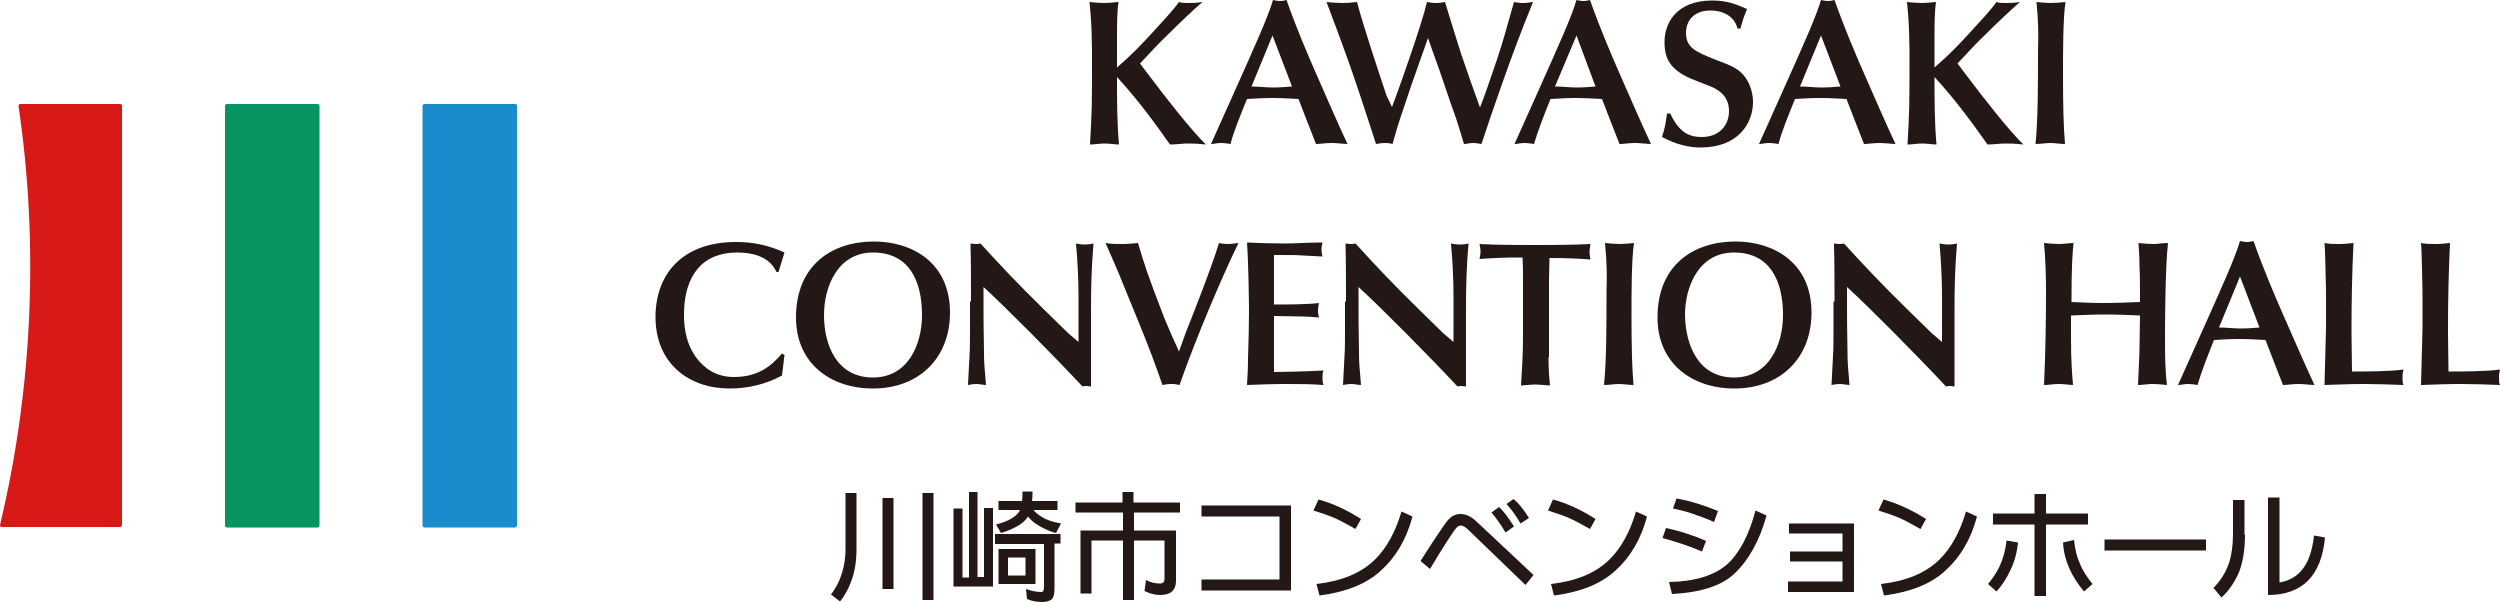 <?xml version="1.0" encoding="utf-8"?>
<!-- Generator: Adobe Illustrator 27.2.0, SVG Export Plug-In . SVG Version: 6.00 Build 0)  -->
<svg version="1.1" id="レイヤー_1" xmlns="http://www.w3.org/2000/svg" xmlns:xlink="http://www.w3.org/1999/xlink" x="0px"
	 y="0px" viewBox="0 0 500 120.3" style="enable-background:new 0 0 500 120.3;" xml:space="preserve">
<style type="text/css">
	.st0{fill:#231815;}
	.st1{fill:#1A8CCD;}
	.st2{fill:#D71918;}
	.st3{fill:#089460;}
</style>
<g>
	<path class="st0" d="M217.9,0.4c1,0.1,2,0.2,2.9,0.2c0.9,0,1.9-0.1,2.9-0.2c-0.3,2-0.3,5.1-0.3,6.5c0,2.1,0,4.4,0,6.6
		c3.1-2.7,4.7-4.4,7.1-7c1.8-2,4.1-4.4,5.3-6.1c0.5,0.2,1.2,0.2,1.9,0.2c0.7,0,1.5,0,2.8-0.2c-2.1,1.8-5,4.6-6.7,6.3
		c-2.1,2-2.7,2.7-5.8,6l2.2,2.9c2.1,2.8,8.1,10.6,11,13.3c-1.9-0.2-2.9-0.2-3.7-0.2c-1,0-2.3,0.2-3.5,0.2
		c-2.9-4.1-6.2-8.7-10.6-13.5c0,4.6,0,9.1,0.4,13.5c-0.7,0-1.9-0.2-2.9-0.2c-0.9,0-2,0.2-2.9,0.2c0.4-7,0.4-7.5,0.4-18.8
		C218.3,5.3,218.3,4.6,217.9,0.4"/>
	<path class="st0" d="M261.4,24.2l-1.7-4.4c-1.8-0.1-3.5-0.2-5.3-0.2c-1.7,0-3.3,0.1-5,0.2c-1.3,3.2-2.7,6.6-3.3,9
		c-0.5-0.1-1.3-0.2-2-0.2c-0.7,0-1.3,0.2-1.9,0.2l4.8-10.7c4.2-9.4,6.6-14.7,7.6-18.1c0.5,0.1,0.9,0.2,1.4,0.2
		c0.5,0,0.9-0.1,1.3-0.2c2,5.7,4.5,11.5,6,14.9c1.6,3.6,4.3,9.9,6.2,13.9c-0.6,0-2.1-0.2-3.2-0.2c-1.2,0-2.3,0.2-3.1,0.2L261.4,24.2
		z M254.5,7.1l-4.2,10.2c1.4,0,2.9,0.2,4.3,0.2c1.3,0,2.5-0.1,3.8-0.2L254.5,7.1z"/>
	<path class="st0" d="M278.4,21.4l1-2.7c0.4-1.1,4.8-13.3,6-18.3c0.5,0.1,1.1,0.2,1.8,0.2c0.8,0,1.2-0.1,1.8-0.2
		c0,0.1,2.6,8.4,3.2,10.3c1.2,3.6,2.5,7.2,3.8,10.8c1.2-3.1,1.4-3.8,3.4-9.6c1.2-3.6,1.9-6.2,3.4-11.5c0.5,0.1,1.1,0.2,1.9,0.2
		c0.6,0,1.2-0.1,1.9-0.2c-2.5,6.2-3.9,9.9-6.2,16.4c-2.3,6.6-2.5,7.1-4.1,12c-0.6-0.1-1.1-0.2-1.7-0.2c-0.6,0-1.4,0.2-1.8,0.2
		c-1.5-5-1.7-5.5-2.4-7.4c-0.5-1.4-2.6-7.7-3.1-9c-0.5-1.3-1.2-3.4-1.7-4.8l-1.2,3.4c-2.1,5.9-2.3,6.5-3.9,11.3
		c-0.6,1.7-1.4,4.3-2,6.5c-0.7-0.2-1.1-0.2-1.6-0.2c-0.5,0-1.1,0.1-1.7,0.2l-1-3.1c-1.5-4.6-2.7-8.3-4.6-13.7
		c-1.1-3.1-2.6-7.1-4.3-11.6c0.8,0.1,2.2,0.2,3.2,0.2c1,0,1.9-0.1,2.9-0.2c1.3,4.9,4,13,5.9,18.7L278.4,21.4z"/>
	<path class="st0" d="M322.1,24.2l-1.7-4.4c-1.8-0.1-3.5-0.2-5.3-0.2c-1.7,0-3.3,0.1-5,0.2c-1.3,3.2-2.6,6.6-3.3,9
		c-0.5-0.1-1.3-0.2-2-0.2c-0.7,0-1.3,0.2-1.9,0.2l4.8-10.7c4.2-9.4,6.6-14.7,7.6-18.1c0.5,0.1,0.9,0.2,1.4,0.2
		c0.5,0,0.9-0.1,1.3-0.2c2,5.7,4.5,11.5,6,14.9c1.6,3.6,4.3,9.9,6.2,13.9c-0.6,0-2.1-0.2-3.2-0.2c-1.2,0-2.3,0.2-3.1,0.2L322.1,24.2
		z M315.3,7.1L311,17.3c1.5,0,2.9,0.2,4.3,0.2c1.3,0,2.5-0.1,3.8-0.2L315.3,7.1z"/>
	<path class="st0" d="M334,22.6c1.9,4.1,4,4.8,6.4,4.8c3.3,0,5.4-2.2,5.4-5.2c0-3.3-2.6-4.4-3.4-4.8c-1.2-0.5-3.1-1.2-4.3-1.7
		c-4-1.8-5.2-3.9-5.2-7.3c0-3.6,2.2-8.3,9.6-8.3c3,0,4.8,0.8,6.9,1.7c-0.8,2-0.9,2.4-1.3,3.9h-0.6c-0.6-2.4-2.8-3.6-5.4-3.6
		c-3.3,0-4.9,2-4.9,4.5c0,3,2.1,3.8,5.8,5.3c3.2,1.2,4.4,1.7,5.6,3c1.7,1.9,2,4.3,2,5.5c0,4.2-2.9,9.1-10.5,9.1
		c-3.6,0-6.3-1.4-7.7-2.1c0.7-2.2,0.7-2.7,1-4.7H334z"/>
	<path class="st0" d="M371,24.2l-1.7-4.4c-1.8-0.1-3.5-0.2-5.3-0.2c-1.7,0-3.3,0.1-5,0.2c-1.3,3.2-2.7,6.6-3.3,9
		c-0.5-0.1-1.3-0.2-2-0.2c-0.7,0-1.3,0.2-1.9,0.2l4.8-10.7c4.2-9.4,6.6-14.7,7.6-18.1c0.5,0.1,0.9,0.2,1.4,0.2
		c0.5,0,0.9-0.1,1.3-0.2c2,5.7,4.5,11.5,6,14.9c1.6,3.6,4.3,9.9,6.2,13.9c-0.6,0-2.1-0.2-3.2-0.2c-1.2,0-2.3,0.2-3.1,0.2L371,24.2z
		 M364.2,7.1L360,17.3c1.4,0,2.9,0.2,4.3,0.2c1.3,0,2.5-0.1,3.8-0.2L364.2,7.1z"/>
	<path class="st0" d="M381.4,0.4c1,0.1,2,0.2,2.9,0.2c0.9,0,1.9-0.1,2.9-0.2c-0.3,2-0.3,5.1-0.3,6.5c0,2.1,0,4.4,0,6.6
		c3.1-2.7,4.7-4.4,7.1-7c1.8-2,4.1-4.4,5.3-6.1c0.5,0.2,1.2,0.2,1.9,0.2c0.7,0,1.5,0,2.8-0.2c-2.1,1.8-5,4.6-6.7,6.3
		c-2.1,2-2.7,2.7-5.8,6l2.2,2.9c2.1,2.8,8.1,10.6,11,13.3c-1.9-0.2-2.9-0.2-3.7-0.2c-1,0-2.3,0.2-3.5,0.2
		c-2.9-4.1-6.2-8.7-10.6-13.5c0,4.6,0,9.1,0.4,13.5c-0.7,0-1.9-0.2-2.9-0.2c-0.9,0-2,0.2-2.9,0.2c0.4-7,0.4-7.5,0.4-18.8
		C381.8,5.3,381.8,4.6,381.4,0.4"/>
	<path class="st0" d="M407.3,0.4c0.8,0.1,2.3,0.2,2.9,0.2c0.9,0,1.9-0.1,2.9-0.2c-0.5,3.1-0.5,10.2-0.5,14.4c0,6.2,0.1,10.6,0.4,14
		c-1,0-1.9-0.2-2.9-0.2c-0.9,0-2.1,0.2-3,0.2c0.5-4.9,0.5-11.8,0.5-18.8C407.7,7.4,407.7,4.4,407.3,0.4"/>
	<path class="st0" d="M155.7,54.4h-0.4c-0.5-1-1.9-3.9-7.9-3.9c-6.9,0-10.6,4.6-10.6,12.4c0,1.4,0,5.3,2.5,8.7
		c1.5,1.9,3.7,3.8,7.5,3.8c5.1,0,7.7-2.5,9.6-4.7l0.5,0.3l-0.5,4.1c-3.1,1.7-6.7,2.6-10.5,2.6c-8.1,0-14.8-5-14.8-14.3
		c0-8.3,5.1-15,16.1-15c3.4,0,6.4,0.6,9.7,2.1L155.7,54.4z"/>
	<path class="st0" d="M190,62.5c0,9.2-6.3,15.2-15.4,15.2c-8.6,0-15.4-5.1-15.4-14.2c0-10.5,7.2-15.2,15.6-15.2
		C182.4,48.3,190,52.5,190,62.5 M174.6,75.5c7,0,9.8-6.6,9.8-12.5c0-6.7-2.5-12.5-9.8-12.5c-7.1,0-9.8,6.9-9.8,12.5
		C164.8,69.1,167.4,75.5,174.6,75.5"/>
	<path class="st0" d="M194.2,60.3c0-3.9,0-7.8-0.1-11.6c0.3,0,0.7,0.1,1,0.1c0.3,0,0.6,0,1-0.1c3.9,4.3,7.6,8.2,12.6,13.1l4.9,4.8
		c0.8,0.7,1.2,1,2.1,1.8v-9.2c0-3.5-0.2-7.1-0.5-10.5c0.5,0.1,1,0.2,1.8,0.2s1.2-0.1,1.7-0.2c-0.4,5-0.5,7.9-0.5,14
		c0,2.4,0,8.4,0,10.5c0,0.9,0,3.1,0,4.1c-0.3,0-0.6-0.1-0.8-0.1c-0.3,0-0.6,0-0.9,0.1c-5.3-5.7-15.4-15.9-19.8-19.9
		c0,5.6,0,8.7,0.1,13c0,2.4,0.1,2.8,0.4,6.6c-0.5,0-1.3-0.2-1.9-0.2c-0.6,0-1.2,0.1-1.7,0.2l0.3-5.8c0.1-1.1,0.1-4.2,0.1-5.4V60.3z"
		/>
	<path class="st0" d="M237.2,66.4c0.4-1,5-12.5,6.6-17.8c0.9,0.2,1.4,0.2,1.9,0.2c0.5,0,1.1-0.1,2-0.2c-1.8,3.6-4.3,9.4-5.9,13.2
		c-2.1,5-4.1,10.1-5.9,15.2c-0.5-0.1-0.8-0.2-1.5-0.2c-1,0-1.3,0.1-1.9,0.2c-1.9-5.3-2.1-6-4.9-12.9c-0.6-1.5-3.3-8-3.8-9.3
		c-0.4-1-2.3-5.3-2.7-6.2c1,0.2,2.3,0.2,3.4,0.2c1,0,2-0.1,3.1-0.2c1.2,4.1,1.9,6.3,5.3,15.1c0.9,2.2,1.9,4.4,2.9,6.6L237.2,66.4z"
		/>
	<path class="st0" d="M254.9,60.9c2.1,0,6.7,0,8.9-0.3c-0.1,0.5-0.2,0.9-0.2,1.5c0,0.6,0.1,1.1,0.2,1.4c-1.1-0.1-2.2-0.2-3.2-0.2
		c-1.9,0-3.8-0.1-5.8-0.1v11.2c1.1,0,6.4-0.1,9.9-0.3c-0.2,0.4-0.2,0.8-0.2,1.4c0,0.6,0,1,0.2,1.5c-2.5-0.2-5-0.2-7.6-0.2
		c-2.5,0-5.1,0.1-7.7,0.2c0.1-1.7,0.2-3.4,0.2-5.2c0.1-2.4,0.2-7.5,0.2-9.4c0-1.7-0.1-9.7-0.4-13.9c2,0.1,5.3,0.2,7.5,0.2
		c1.9,0,4.6-0.2,7.6-0.2c-0.1,0.5-0.2,0.8-0.2,1.3c0,0.6,0.1,1.2,0.2,1.5l-3.9-0.2c-1.5-0.1-1.9-0.1-5.8-0.1V60.9z"/>
	<path class="st0" d="M269.2,60.3c0-3.9,0-7.8-0.1-11.6c0.3,0,0.7,0.1,1,0.1c0.3,0,0.6,0,1-0.1c3.9,4.3,7.6,8.2,12.6,13.1l4.9,4.8
		c0.8,0.7,1.2,1,2.1,1.8v-9.2c0-3.5-0.2-7.1-0.5-10.5c0.5,0.1,1,0.2,1.8,0.2s1.2-0.1,1.7-0.2c-0.4,5-0.5,7.9-0.5,14
		c0,2.4,0,8.4,0,10.5c0,0.9,0,3.1,0,4.1c-0.3,0-0.6-0.1-0.8-0.1c-0.3,0-0.6,0-0.9,0.1c-5.3-5.7-15.4-15.9-19.8-19.9
		c0,5.6,0,8.7,0.1,13c0,2.4,0.1,2.8,0.4,6.6c-0.5,0-1.3-0.2-1.9-0.2c-0.6,0-1.2,0.1-1.7,0.2l0.3-5.8c0.1-1.1,0.1-4.2,0.1-5.4V60.3z"
		/>
	<path class="st0" d="M309.7,71.4c0,3.1,0.2,4.5,0.3,5.7c-1.2-0.1-2.5-0.2-3-0.2c-0.7,0-1.3,0.1-2.8,0.2c0.2-3.1,0.4-6.3,0.4-9.5
		l0-11.5c0-1.5,0-3-0.1-4.6h-2.1c-0.4,0-4.3,0.1-6.5,0.3c0.1-0.5,0.2-1,0.2-1.5c0-0.5-0.1-1-0.2-1.5c3.3,0.2,7.9,0.2,11.1,0.2
		c3.4,0,7.1,0,11.1-0.2c-0.1,0.7-0.2,1.2-0.2,1.6c0,0.5,0.1,0.8,0.2,1.5c-2.4-0.2-5.4-0.3-8.2-0.3c0,1.5-0.1,3.1-0.1,4.6V71.4z"/>
	<path class="st0" d="M321,48.6c0.8,0.1,2.3,0.2,2.9,0.2c0.9,0,1.9-0.1,2.9-0.2c-0.5,3.1-0.5,10.2-0.5,14.4c0,6.2,0.1,10.6,0.4,14
		c-1,0-1.9-0.2-2.9-0.2c-0.9,0-2.1,0.2-3,0.2c0.5-4.9,0.5-11.8,0.5-18.8C321.4,55.6,321.4,52.7,321,48.6"/>
	<path class="st0" d="M362.3,62.5c0,9.2-6.3,15.2-15.4,15.2c-8.6,0-15.4-5.1-15.4-14.2c0-10.5,7.2-15.2,15.6-15.2
		C354.7,48.3,362.3,52.5,362.3,62.5 M346.8,75.5c7,0,9.8-6.6,9.8-12.5c0-6.7-2.5-12.5-9.8-12.5c-7.1,0-9.8,6.9-9.8,12.5
		C337.1,69.1,339.7,75.5,346.8,75.5"/>
	<path class="st0" d="M366.9,60.3c0-3.9,0-7.8-0.1-11.6c0.3,0,0.7,0.1,1,0.1c0.3,0,0.6,0,1-0.1c3.9,4.3,7.6,8.2,12.6,13.1l4.9,4.8
		c0.8,0.7,1.2,1,2.1,1.8v-9.2c0-3.5-0.2-7.1-0.5-10.5c0.5,0.1,1,0.2,1.8,0.2c0.7,0,1.2-0.1,1.7-0.2c-0.4,5-0.5,7.9-0.5,14
		c0,2.4,0,8.4,0,10.5c0,0.9,0,3.1,0,4.1c-0.3,0-0.6-0.1-0.8-0.1c-0.3,0-0.6,0-0.9,0.1c-5.3-5.7-15.4-15.9-19.8-19.9
		c0,5.6,0,8.7,0.1,13c0,2.4,0.1,2.8,0.4,6.6c-0.5,0-1.3-0.2-1.9-0.2c-0.6,0-1.2,0.1-1.7,0.2l0.3-5.8c0.1-1.1,0.1-4.2,0.1-5.4V60.3z"
		/>
	<path class="st0" d="M428,63.1c-2.2-0.1-4.5-0.2-6.7-0.2c-2.4,0-4.7,0.1-7.1,0.2v4.1c0,5.3,0.2,7.2,0.4,9.8c-0.6,0-1.7-0.2-2.9-0.2
		c-1,0-1.9,0.2-2.9,0.2c0.3-6.3,0.4-12.5,0.4-18.8c0-3.2-0.1-6.4-0.4-9.6c0.8,0.1,2.3,0.2,3,0.2c0.8,0,2.3-0.2,2.9-0.2
		c-0.2,2.3-0.4,4.1-0.4,11.8c2.1,0.1,4.2,0.2,6.2,0.2c2.5,0,5-0.1,7.5-0.2c0-1.1,0-6.1-0.1-7.1c0-1.3,0-1.6-0.2-4.7
		c0.8,0.1,2.1,0.2,3,0.2c0.7,0,2.1-0.2,2.9-0.2c-0.5,4.3-0.6,14.3-0.6,18.6c0,3.3,0,6.8,0.4,9.8c-1-0.1-2-0.2-3-0.2
		c-0.9,0-1.9,0.2-2.8,0.2c0-0.7,0.3-5.8,0.3-7.3L428,63.1z"/>
	<path class="st0" d="M454.8,72.4l-1.7-4.4c-1.8-0.1-3.5-0.2-5.3-0.2c-1.7,0-3.3,0.1-5,0.2c-1.3,3.2-2.6,6.6-3.3,9
		c-0.5-0.1-1.3-0.2-2-0.2c-0.7,0-1.3,0.2-1.9,0.2l4.8-10.7c4.2-9.4,6.6-14.7,7.6-18.1c0.5,0.1,0.9,0.2,1.4,0.2
		c0.5,0,0.9-0.1,1.3-0.2c2,5.7,4.5,11.5,6,14.9c1.6,3.6,4.3,9.9,6.2,13.9c-0.6,0-2.1-0.2-3.2-0.2c-1.2,0-2.3,0.2-3.1,0.2L454.8,72.4
		z M448,55.3l-4.2,10.2c1.4,0,2.9,0.2,4.3,0.2c1.3,0,2.5-0.1,3.8-0.2L448,55.3z"/>
	<path class="st0" d="M465.2,59.9c0-1.8,0-2.2-0.1-5.9c0-0.9-0.1-4.6-0.2-5.4c1,0.2,1.8,0.2,2.9,0.2c1,0,1.9-0.1,2.9-0.2
		c-0.3,6.3-0.4,11.5-0.4,17.8c0,2.9,0.1,5.6,0.1,7.9h0.7c1.2,0,7.2,0,9.6-0.4c-0.1,0.5-0.2,0.7-0.2,1.7c0,0.6,0,0.9,0.2,1.4
		c-2.1-0.1-5.7-0.2-7.9-0.2c-2.6,0-4.9,0.1-7.9,0.2c0-0.7,0.3-10.3,0.3-11.3V59.9z"/>
	<path class="st0" d="M484.5,59.9c0-1.8,0-2.2-0.1-5.9c0-0.9-0.1-4.6-0.2-5.4c1,0.2,1.8,0.2,2.9,0.2c1,0,1.9-0.1,2.9-0.2
		c-0.3,6.3-0.4,11.5-0.4,17.8c0,2.9,0.1,5.6,0.1,7.9h0.7c1.2,0,7.2,0,9.6-0.4c-0.1,0.5-0.2,0.7-0.2,1.7c0,0.6,0,0.9,0.2,1.4
		c-2.1-0.1-5.7-0.2-7.9-0.2c-2.6,0-4.9,0.1-7.9,0.2c0-0.7,0.3-10.3,0.3-11.3V59.9z"/>
	<path class="st0" d="M169.1,98.6h2.2v11.2c0,2.3-0.3,4.4-1,6.3c-0.6,1.7-1.4,3.1-2.3,4.2l-1.8-1.4c1-1.3,1.7-2.7,2.2-4.3
		c0.5-1.6,0.7-3.2,0.7-4.8V98.6z M176.5,99.6h2.2v18.2h-2.2V99.6z M184.5,98.6h2.2V120h-2.2V98.6z"/>
	<path class="st0" d="M193.7,98.4h1.8v17h1.3v-13.8h1.8v15.7h-7.9v-15.6h1.8v13.8h1.3V98.4z M199.1,106.8h13v1.9h-1.2v9
		c0,1.1-0.2,1.8-0.5,2.1c-0.4,0.4-1.1,0.6-2,0.6c-1.1,0-2.1-0.2-3-0.6l-0.2-2c1.1,0.4,2.1,0.6,3.1,0.6c0.3,0,0.5-0.3,0.5-1v-8.6
		h-9.8V106.8z M199.7,100.2h4.7c0.1-0.6,0.1-1.2,0.1-1.9h2c0,0.7,0,1.3-0.1,1.9h5.1v1.8h-4.8c0.4,0.5,1,1,1.7,1.4
		c0.9,0.6,2.2,1,3.8,1.3l-1,1.9c-1.6-0.4-2.9-1.1-4.1-1.9c-0.6-0.4-1.1-0.9-1.5-1.4c-0.4,0.7-1.1,1.3-1.9,1.8
		c-1,0.6-2.2,1.1-3.5,1.5l-1-1.7c1.2-0.3,2.3-0.7,3.1-1.2c0.8-0.5,1.4-1,1.7-1.7h-4.3V100.2z M199.7,109.8h7.4v7h-7.4V109.8z
		 M201.6,115.1h3.5v-3.6h-3.5V115.1z"/>
	<path class="st0" d="M224.5,98.4h2.2v2.1h9.3v2h-9.2v3.6h8.4v10c0,2-1.1,2.9-3.2,2.9c-1,0-2.1-0.3-3.1-0.8l0.3-2.2
		c0.9,0.5,1.9,0.7,2.8,0.7c0.6,0,0.9-0.3,0.9-1v-7.6h-6.1V120h-2.2v-11.9h-6.3v10.6h-2.2v-12.6h8.5v-3.6h-9.5v-2h9.4V98.4z"/>
	<polygon class="st0" points="258.2,118.1 240.3,118.1 240.3,115.9 255.9,115.9 255.9,103.3 240.3,103.3 240.3,101.1 258.2,101.1 	
		"/>
	<path class="st0" d="M272.2,103.8l-1.1,2c-1.5-0.8-2.8-1.6-4.2-2.2c-0.9-0.4-2.3-0.9-4.2-1.5l1-2.2
		C266.6,100.7,269.4,102,272.2,103.8 M282.5,103.3c-1.2,4.5-3.3,8.1-6.3,10.8c-2.9,2.7-7,4.3-12.3,5l-0.6-2.3c5.1-0.6,9-2.2,11.8-5
		c2.2-2.2,4-5.4,5.2-9.5L282.5,103.3z"/>
	<path class="st0" d="M306.7,115l-1.6,2c-2.5-2.4-6.2-6-11.3-10.9c-0.7-0.7-1.2-1-1.7-1c-0.4,0-0.7,0.3-1.1,0.8
		c-0.8,1.1-2.5,3.7-5,7.9l-1.9-1.6c1.5-2.4,3.2-5,5.1-7.7c0.8-1.1,1.7-1.7,2.9-1.7c1.1,0,2.2,0.5,3.3,1.6
		C297.4,106.3,301.2,109.8,306.7,115 M302.8,105.3l-1.7,1.2c-0.9-1.6-1.9-2.9-2.8-4l1.5-1.1C300.6,102.1,301.6,103.4,302.8,105.3
		 M305.8,103.6l-1.7,1.1c-0.8-1.4-1.7-2.7-2.8-3.9l1.4-1C303.6,100.5,304.6,101.7,305.8,103.6"/>
	<path class="st0" d="M319.1,103.8l-1.1,2c-1.5-0.8-2.8-1.6-4.2-2.2c-0.9-0.4-2.3-0.9-4.2-1.5l1-2.2
		C313.5,100.7,316.3,102,319.1,103.8 M329.4,103.3c-1.2,4.5-3.3,8.1-6.3,10.8c-2.9,2.7-7,4.3-12.3,5l-0.6-2.3c5.1-0.6,9-2.2,11.8-5
		c2.2-2.2,4-5.4,5.2-9.5L329.4,103.3z"/>
	<path class="st0" d="M341.2,108.2l-0.8,2.1c-2.3-1-5-1.9-7.9-2.7l0.7-2c0.9,0.2,2.1,0.5,3.5,0.9C338.5,107.1,340,107.6,341.2,108.2
		 M353.3,103.1c-1.4,5.1-3.6,9-6.5,11.7c-2.6,2.4-6.7,3.7-12.4,4l-0.6-2.4c5.2-0.1,9.1-1.3,11.7-3.6c2.4-2.2,4.3-5.8,5.6-10.7
		L353.3,103.1z M343.6,102.2l-0.8,2.2c-1.5-0.7-3-1.2-4.4-1.7c-1.5-0.5-2.8-0.8-3.8-1l0.7-2C338.2,100.2,340.9,101.1,343.6,102.2"/>
	<polygon class="st0" points="370.8,118.4 357.6,118.4 357.6,116.3 368.5,116.3 368.5,112.3 358,112.3 358,110.3 368.5,110.3 
		368.5,106.7 357.8,106.7 357.8,104.7 370.8,104.7 	"/>
	<path class="st0" d="M385.2,103.8l-1.1,2c-1.5-0.8-2.8-1.6-4.2-2.2c-0.9-0.4-2.3-0.9-4.2-1.5l1-2.2
		C379.5,100.7,382.4,102,385.2,103.8 M395.4,103.3c-1.2,4.5-3.3,8.1-6.3,10.8c-2.9,2.7-7,4.3-12.3,5l-0.6-2.3c5.1-0.6,9-2.2,11.8-5
		c2.2-2.2,4-5.4,5.2-9.5L395.4,103.3z"/>
	<path class="st0" d="M403.6,108.5c-0.2,2-0.7,3.9-1.6,5.7c-0.8,1.7-1.7,3-2.7,4.1l-1.7-1.5c0.9-1.1,1.7-2.2,2.3-3.5
		c0.7-1.5,1.2-3.2,1.4-5.2L403.6,108.5z M417.6,104.9h-8.4v14.3h-2.3v-14.3h-8.3v-2.2h8.3v-3.9h2.3v3.9h8.4V104.9z M418.5,116.8
		l-1.7,1.5c-2.5-3-4-6.2-4.2-9.8l2.2-0.5c0.2,1.7,0.5,3.2,1.1,4.5C416.4,113.9,417.3,115.3,418.5,116.8"/>
	<rect x="420.9" y="107.9" class="st0" width="20.3" height="2.2"/>
	<path class="st0" d="M449,106.9c0,3.3-0.5,6-1.4,8c-0.9,1.9-2,3.4-3.3,4.6l-1.6-1.9c1.5-1.6,2.5-3.2,3.1-5c0.5-1.5,0.8-3.5,0.8-5.9
		V100h2.3V106.9z M465,107.5c-0.7,7.6-4.5,11.5-11.4,11.5V99.5h2.3v17c4.1-0.7,6.3-3.8,6.9-9.4L465,107.5z"/>
</g>
<g>
	<path class="st1" d="M103,20.8H84.9c-0.2,0-0.4,0.2-0.4,0.4v83.9c0,0.2,0.2,0.4,0.4,0.4H103c0.2,0,0.4-0.2,0.4-0.4V21.1
		C103.4,20.9,103.2,20.8,103,20.8"/>
	<path class="st2" d="M24,20.8H4.1c-0.1,0-0.2,0-0.3,0.1c-0.1,0.1-0.1,0.2-0.1,0.3C7.8,48.9,6.5,77.8,0,105c0,0.1,0,0.2,0.1,0.3
		c0.1,0.1,0.2,0.1,0.3,0.1H24c0.2,0,0.4-0.2,0.4-0.4V21.1C24.4,20.9,24.2,20.8,24,20.8"/>
	<path class="st3" d="M63.5,20.8H45.4c-0.2,0-0.4,0.2-0.4,0.4v83.9c0,0.2,0.2,0.4,0.4,0.4h18.1c0.2,0,0.4-0.2,0.4-0.4V21.1
		C63.9,20.9,63.7,20.8,63.5,20.8"/>
</g>
</svg>
